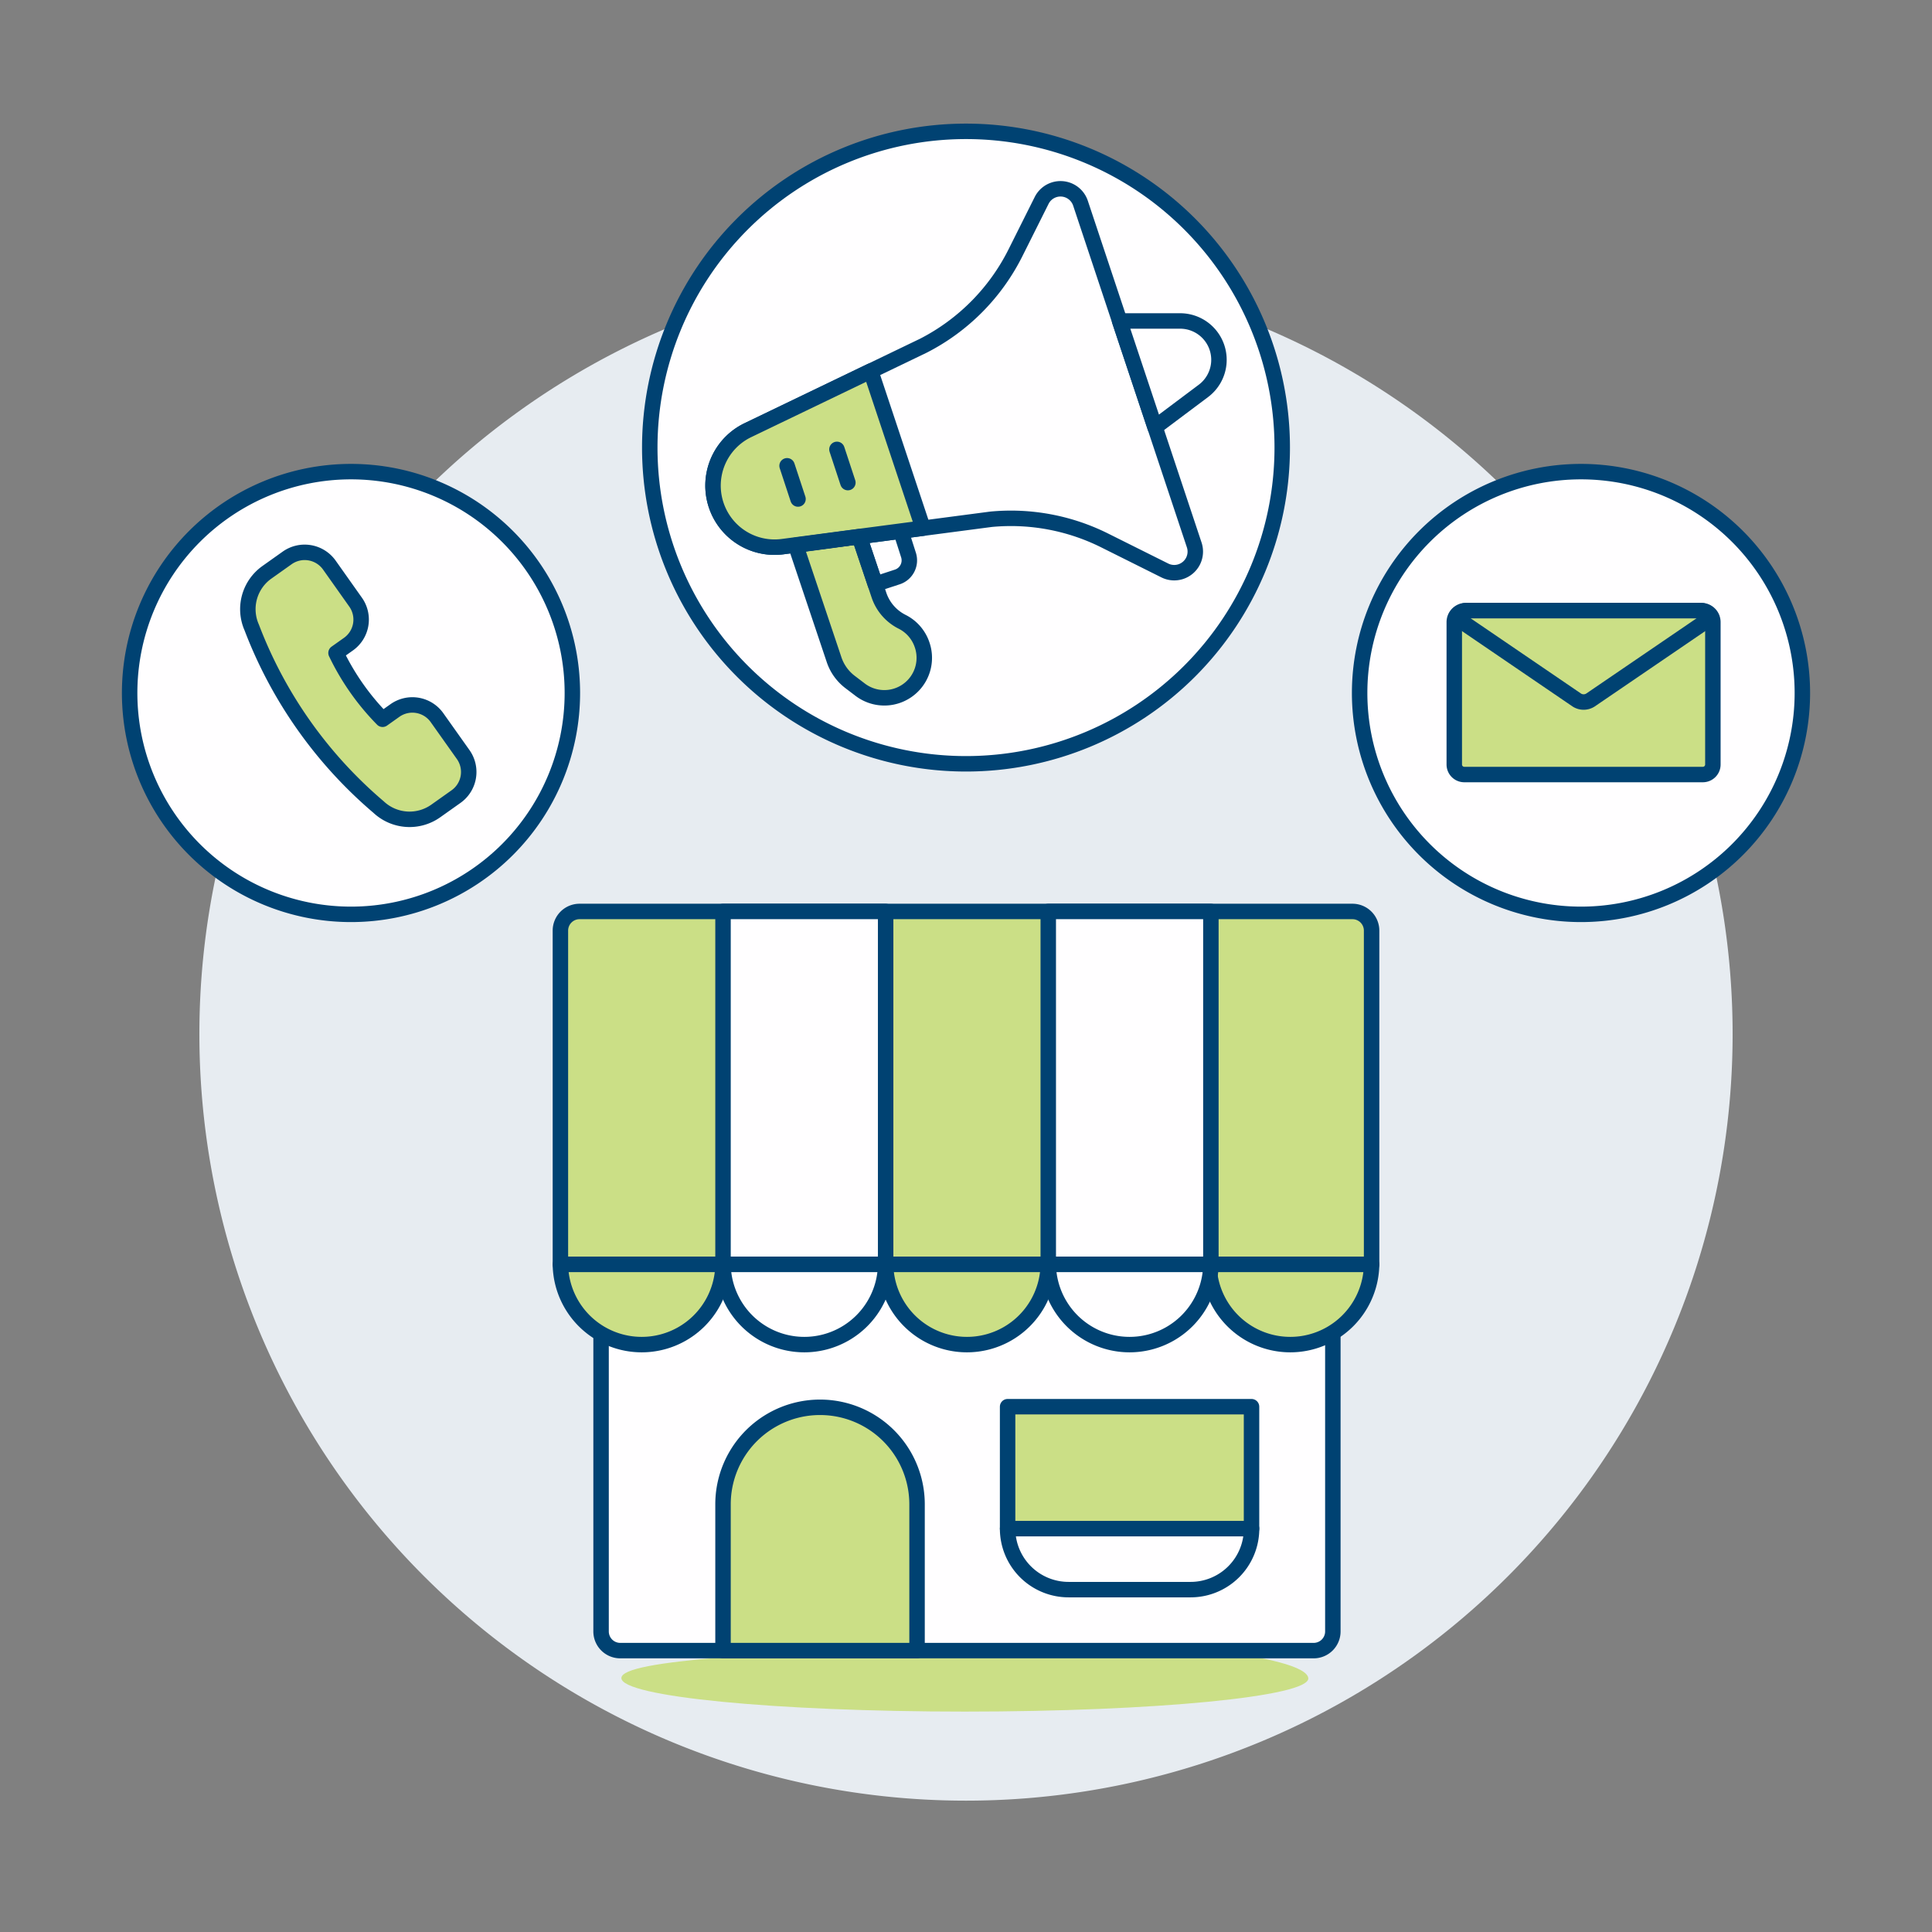 <?xml version="1.0" encoding="UTF-8"?>
<svg xmlns="http://www.w3.org/2000/svg" viewBox="-2 -2 500 500" height="500" width="500">
  <rect x="-2" y="-2" width="500" height="500" fill="#808080" stroke="none"/>
  <path d="M49.6 265.608a198.4 198.4 0 1 0 396.8 0 198.4 198.4 0 1 0 -396.8 0Z" fill="#e7ecf1" stroke-width="4"></path>
  <path d="M352.968 325.227H143.032V238.844a4.96 4.96 0 0 1 4.96 -4.96h200.017a4.96 4.96 0 0 1 4.96 4.96Z" fill="#cbdf86" stroke="#004272" stroke-linecap="round" stroke-linejoin="round" stroke-width="4"></path>
  <path d="M336.586 432.279c0.546 4.767 -39.794 8.68 -88.883 8.68s-88.888 -3.884 -88.888 -8.68 39.839 -6.592 88.888 -8.68c47.7 -2.029 88.228 2.926 88.883 8.68Z" fill="#cbdf86" stroke-width="4"></path>
  <path d="M185.117 233.884h42.086v91.338h-42.086z" fill="#fffeff" stroke="#004272" stroke-linecap="round" stroke-linejoin="round" stroke-width="4"></path>
  <path d="M269.288 233.884h42.086v91.338h-42.086z" fill="#fffeff" stroke="#004272" stroke-linecap="round" stroke-linejoin="round" stroke-width="4"></path>
  <path d="M337.979 425.176H158.517a4.96 4.96 0 0 1 -4.96 -4.96V325.227h189.383v94.989a4.96 4.96 0 0 1 -4.96 4.96Z" fill="#fffeff" stroke="#004272" stroke-linecap="round" stroke-linejoin="round" stroke-width="4"></path>
  <path d="M185.117 325.227a21.045 21.045 0 0 1 -42.086 0Z" fill="#cbdf86" stroke="#004272" stroke-linecap="round" stroke-linejoin="round" stroke-width="4"></path>
  <path d="M227.203 325.227a21.045 21.045 0 0 1 -42.086 0Z" fill="#fffeff" stroke="#004272" stroke-linecap="round" stroke-linejoin="round" stroke-width="4"></path>
  <path d="M269.288 325.227a21.045 21.045 0 0 1 -42.086 0Z" fill="#cbdf86" stroke="#004272" stroke-linecap="round" stroke-linejoin="round" stroke-width="4"></path>
  <path d="M352.968 325.227a21.045 21.045 0 0 1 -42.086 0Z" fill="#cbdf86" stroke="#004272" stroke-linecap="round" stroke-linejoin="round" stroke-width="4"></path>
  <path d="M311.374 325.227a21.045 21.045 0 0 1 -42.086 0Z" fill="#fffeff" stroke="#004272" stroke-linecap="round" stroke-linejoin="round" stroke-width="4"></path>
  <path d="M235.332 425.176H185.117v-38.018a25.108 25.108 0 0 1 50.215 0Z" fill="#cbdf86" stroke="#004272" stroke-linecap="round" stroke-linejoin="round" stroke-width="4"></path>
  <path d="M258.768 362.05h63.126v31.565H258.768z" fill="#cbdf86" stroke="#004272" stroke-linecap="round" stroke-linejoin="round" stroke-width="4"></path>
  <path d="M321.904 393.611a15.778 15.778 0 0 1 -15.783 15.783h-31.57a15.778 15.778 0 0 1 -15.783 -15.783Z" fill="#fffeff" stroke="#004272" stroke-linecap="round" stroke-linejoin="round" stroke-width="4"></path>
  <path d="M31.551 177.345a57.288 57.288 0 1 0 114.576 0 57.288 57.288 0 1 0 -114.576 0Z" fill="#fffeff" stroke-width="4"></path>
  <path d="M31.551 177.345a57.288 57.288 0 1 0 114.576 0 57.288 57.288 0 1 0 -114.576 0Z" fill="none" stroke="#004272" stroke-linecap="round" stroke-linejoin="round" stroke-width="4"></path>
  <path d="M88.154 164.722a7.797 7.797 0 0 0 1.855 -10.912l-6.775 -9.568a7.832 7.832 0 0 0 -10.912 -1.855l-5.248 3.725a11.701 11.701 0 0 0 -3.923 14.29 114.477 114.477 0 0 0 32.825 46.465 11.72 11.72 0 0 0 14.786 1.022l5.243 -3.72a7.807 7.807 0 0 0 1.85 -10.912L111.104 183.738a7.812 7.812 0 0 0 -10.912 -1.85l-3.179 2.257a63.602 63.602 0 0 1 -12.048 -17.162Z" fill="#cbdf86" stroke="#004272" stroke-linecap="round" stroke-linejoin="round" stroke-width="4"></path>
  <path d="M349.873 177.345a57.288 57.288 0 1 0 114.576 0 57.288 57.288 0 1 0 -114.576 0Z" fill="#fffeff" stroke-width="4"></path>
  <path d="M349.873 177.345a57.288 57.288 0 1 0 114.576 0 57.288 57.288 0 1 0 -114.576 0Z" fill="none" stroke="#004272" stroke-linecap="round" stroke-linejoin="round" stroke-width="4"></path>
  <path d="M438.707 198.45H376.96a2.594 2.594 0 0 1 -2.594 -2.594v-36.853a2.976 2.976 0 0 1 2.976 -2.976H438.315a2.976 2.976 0 0 1 2.976 2.976v36.853a2.594 2.594 0 0 1 -2.584 2.594Z" fill="#cbdf86" stroke-width="4"></path>
  <path d="M438.707 198.45H376.96a2.594 2.594 0 0 1 -2.594 -2.594v-36.853a2.976 2.976 0 0 1 2.976 -2.976H438.315a2.976 2.976 0 0 1 2.976 2.976v36.853a2.594 2.594 0 0 1 -2.584 2.594Z" fill="none" stroke="#004272" stroke-linecap="round" stroke-linejoin="round" stroke-width="4"></path>
  <path d="M440.944 157.802a3.264 3.264 0 0 0 -2.912 -1.786H377.649a3.264 3.264 0 0 0 -2.912 1.786h0l31.352 21.373a3.269 3.269 0 0 0 3.507 0l31.347 -21.378" fill="none" stroke="#004272" stroke-linecap="round" stroke-linejoin="round" stroke-width="4"></path>
  <path d="M166.16 113.832a81.84 81.84 0 1 0 163.68 0 81.84 81.84 0 1 0 -163.68 0Z" fill="#fffeff" stroke-width="4"></path>
  <path d="M166.16 113.832a81.84 81.84 0 1 0 163.68 0 81.84 81.84 0 1 0 -163.68 0Z" fill="none" stroke="#004272" stroke-linecap="round" stroke-linejoin="round" stroke-width="4"></path>
  <path d="M307.079 139.078a5.456 5.456 0 0 1 -7.589 6.577L283.925 137.888a54.337 54.337 0 0 0 -29.452 -5.501l-53.935 7.083a15.927 15.927 0 0 1 -8.988 -30.142l45.439 -21.869a54.322 54.322 0 0 0 23.808 -24.031l6.8 -13.595a5.456 5.456 0 0 1 10.019 0.714Z" fill="#fffeff" stroke-width="4"></path>
  <path d="M236.656 164.925a10.342 10.342 0 0 1 -16.175 11.463l-2.609 -1.984a12.073 12.073 0 0 1 -3.968 -5.545l-9.989 -29.76 16.477 -2.217 5.064 15.078a11.993 11.993 0 0 0 6.046 6.974 10.332 10.332 0 0 1 5.153 5.992Z" fill="#cbdf86" stroke-width="4"></path>
  <path d="M307.079 139.078a5.456 5.456 0 0 1 -7.589 6.577L283.925 137.888a54.337 54.337 0 0 0 -29.452 -5.501l-53.935 7.083a15.927 15.927 0 0 1 -8.988 -30.142l45.439 -21.869a54.322 54.322 0 0 0 23.808 -24.031l6.8 -13.595a5.456 5.456 0 0 1 10.019 0.714Z" fill="none" stroke="#004272" stroke-linecap="round" stroke-linejoin="round" stroke-width="4"></path>
  <path d="M303.423 81.066a10.054 10.054 0 0 1 6.026 18.094l-12.534 9.399 -9.161 -27.493Z" fill="#fffeff" stroke="#004272" stroke-linecap="round" stroke-linejoin="round" stroke-width="4"></path>
  <path d="m220.393 136.856 4.137 12.326 5.709 -1.87A4.519 4.519 0 0 0 233.12 141.638l-1.984 -6.195Z" fill="#fffeff" stroke="#004272" stroke-linecap="round" stroke-linejoin="round" stroke-width="4"></path>
  <path d="m236.885 134.684 -36.347 4.786a15.927 15.927 0 0 1 -8.988 -30.142l31.794 -15.302Z" fill="#cbdf86" stroke-width="4"></path>
  <path d="m236.885 134.684 -36.347 4.786a15.927 15.927 0 0 1 -8.988 -30.142l31.794 -15.302Z" fill="none" stroke="#004272" stroke-linecap="round" stroke-linejoin="round" stroke-width="4"></path>
  <path d="M236.656 164.925a10.342 10.342 0 0 1 -16.175 11.463l-2.609 -1.984a12.073 12.073 0 0 1 -3.968 -5.545l-9.989 -29.76 16.477 -2.217 5.064 15.078a11.993 11.993 0 0 0 6.046 6.974 10.332 10.332 0 0 1 5.153 5.992Z" fill="none" stroke="#004272" stroke-linecap="round" stroke-linejoin="round" stroke-width="4"></path>
  <path d="m214.599 114.298 2.832 8.601" fill="none" stroke="#004272" stroke-linecap="round" stroke-linejoin="round" stroke-width="4"></path>
  <path d="m201.693 118.544 2.832 8.601" fill="none" stroke="#004272" stroke-linecap="round" stroke-linejoin="round" stroke-width="4"></path>
</svg>
